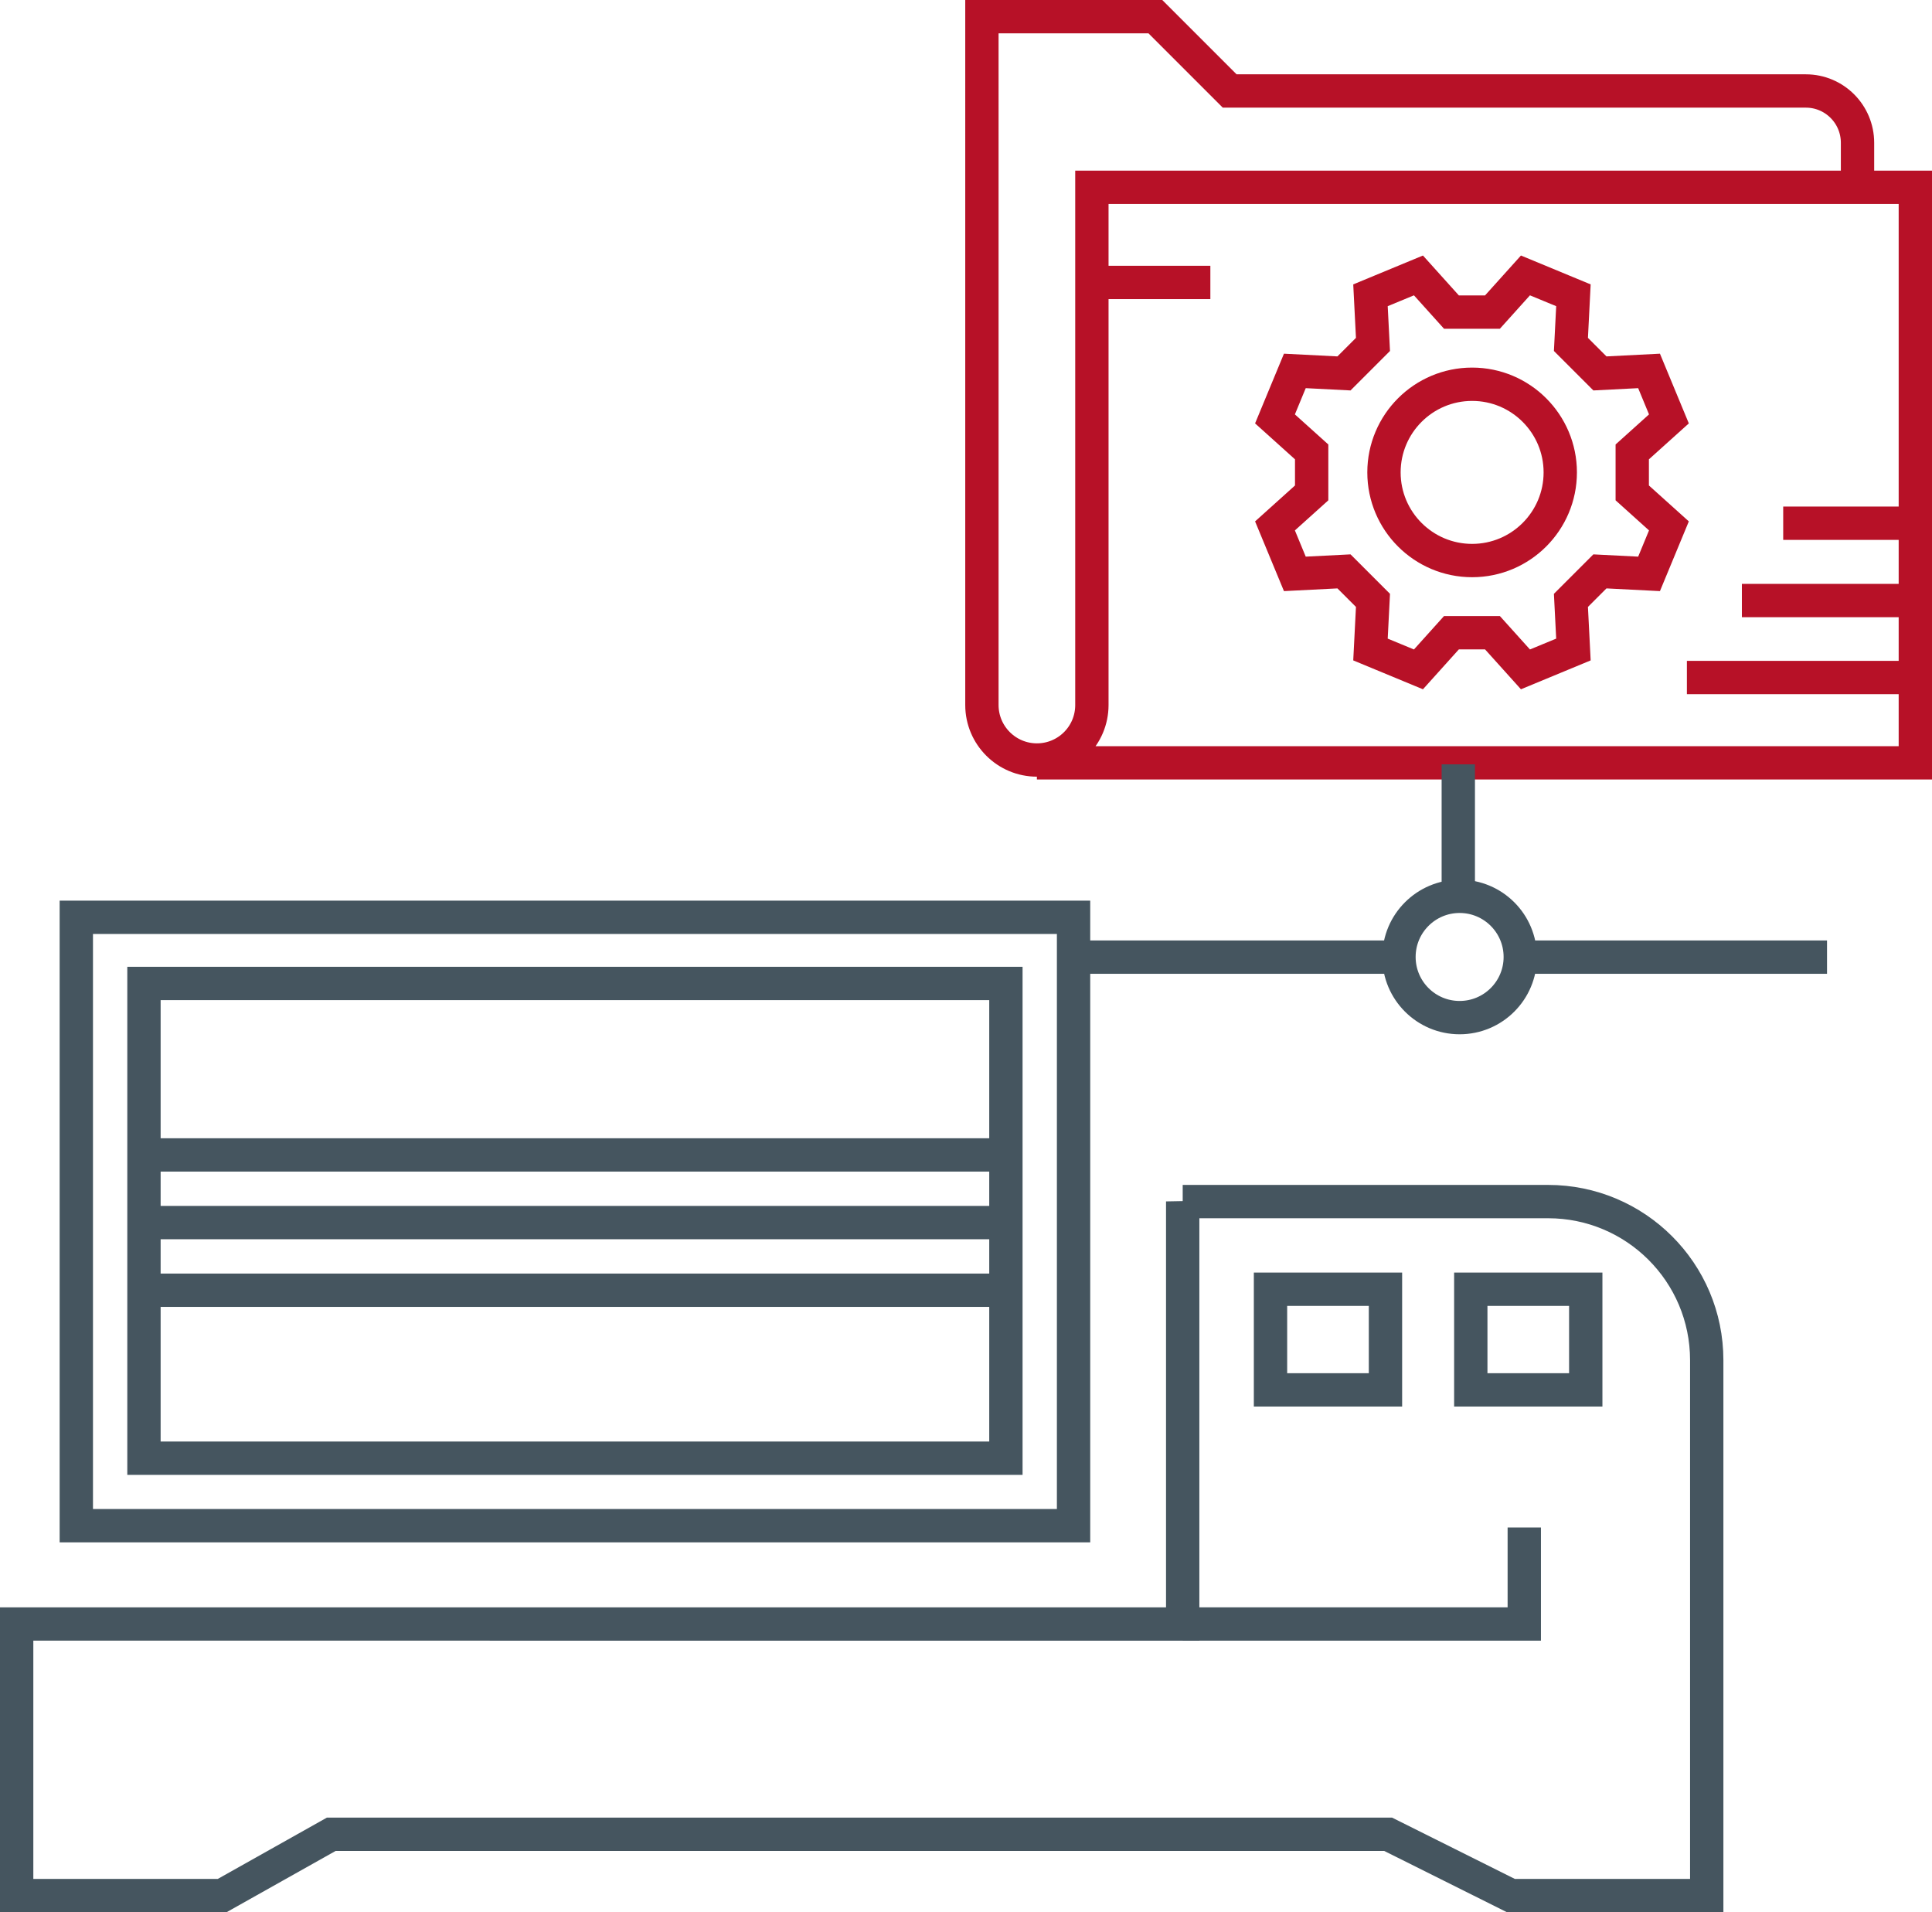 <?xml version="1.0" encoding="UTF-8"?>
<svg xmlns="http://www.w3.org/2000/svg" viewBox="0 0 115.95 114.76">
  <defs>
    <style>
      .cls-1 {
        stroke: #45555f;
      }

      .cls-1, .cls-2 {
        fill: none;
        stroke-miterlimit: 10;
        stroke-width: 2px;
      }

      .cls-2 {
        stroke: #b71127;
      }
    </style>
  </defs>
  <g id="_лой_1" data-name="Слой 1"/>
  <g id="_лой_2" data-name="Слой 2">
    <g id="_лой_1-2" data-name="Слой 1">
      <g id="a">
        <g id="Group">
          <path id="Vector" class="cls-2" d="M62.23,45.78h52.72V11.24h-49.42v31.07c0,1.83-1.48,3.3-3.3,3.3s-3.3-1.48-3.3-3.3V1h10.41l4.46,4.46h34.58c1.71,0,3.1,1.39,3.1,3.11v2.68"/>
          <path id="Vector_2" data-name="Vector 2" class="cls-2" d="M65.53,16.95h7.11"/>
          <path id="Vector_3" data-name="Vector 3" class="cls-2" d="M107.02,31.4h7.93"/>
          <path id="Vector_4" data-name="Vector 4" class="cls-2" d="M104.54,36.04h10.33"/>
          <path id="Vector_5" data-name="Vector 5" class="cls-2" d="M101.24,40.66h13.8"/>
          <path id="Vector_6" data-name="Vector 6" class="cls-2" d="M89.57,18.73l1.98-2.2c.96,.4,1.92,.79,2.88,1.19l-.15,2.95,1.74,1.74,2.95-.15c.4,.96,.79,1.92,1.19,2.88l-2.2,1.98v2.46l2.2,1.98c-.4,.96-.79,1.92-1.19,2.88l-2.95-.15-1.74,1.74,.15,2.95c-.96,.4-1.92,.79-2.88,1.19l-1.98-2.2h-2.46l-1.98,2.2c-.96-.4-1.92-.79-2.88-1.19l.15-2.95-1.74-1.74-2.95,.15c-.4-.96-.79-1.92-1.19-2.88l2.2-1.98v-2.46l-2.2-1.98c.4-.96,.79-1.92,1.19-2.88l2.95,.15,1.74-1.74-.15-2.95c.96-.4,1.92-.79,2.88-1.19l1.98,2.2h2.46Z"/>
          <path id="Vector_7" data-name="Vector 7" class="cls-2" d="M88.35,33.64c2.92,0,5.29-2.37,5.29-5.29s-2.37-5.29-5.29-5.29-5.29,2.37-5.29,5.29,2.37,5.29,5.29,5.29Z"/>
          <path id="Vector_8" data-name="Vector 8" class="cls-1" d="M87.6,61.07c2.01,0,3.64-1.63,3.64-3.64s-1.63-3.64-3.64-3.64-3.64,1.63-3.64,3.64,1.63,3.64,3.64,3.64Z"/>
          <path id="Vector_9" data-name="Vector 9" class="cls-1" d="M65.29,57.44h18.51"/>
          <path id="Vector_10" data-name="Vector 10" class="cls-1" d="M91.15,57.44h18.5"/>
          <path id="Vector_11" data-name="Vector 11" class="cls-1" d="M87.52,45.87v7.94"/>
        </g>
        <g id="Group_2" data-name="Group 2">
          <g id="Group_3" data-name="Group 3">
            <path id="Vector_12" data-name="Vector 12" class="cls-1" d="M70.98,72.1v25.36H1v16.3H13.33l6.55-3.68h63.43l7.37,3.68h11.75v-32.13c0-5.27-4.27-9.52-9.52-9.52h-21.93Z"/>
            <path id="Vector_13" data-name="Vector 13" class="cls-1" d="M83.15,77.37h-6.9v6.04h6.9v-6.04Z"/>
            <path id="Vector_14" data-name="Vector 14" class="cls-1" d="M95.17,77.37h-6.9v6.04h6.9v-6.04Z"/>
            <g id="Group_4" data-name="Group 4">
              <path id="Vector_15" data-name="Vector 15" class="cls-1" d="M64.43,55.05H4.58v36.51h59.85V55.05Z"/>
              <path id="Vector_16" data-name="Vector 16" class="cls-1" d="M60.37,59.02H8.64v28.49H60.37v-28.49Z"/>
              <path id="Vector_17" data-name="Vector 17" class="cls-1" d="M60.71,77.43H9.28"/>
              <path id="Vector_18" data-name="Vector 18" class="cls-1" d="M60.71,69.31H9.28"/>
              <path id="Vector_19" data-name="Vector 19" class="cls-1" d="M60.71,73.37H9.28"/>
            </g>
          </g>
          <path id="Vector_20" data-name="Vector 20" class="cls-1" d="M70.98,97.46h20.5v-5.79"/>
        </g>
      </g>
    </g>
  </g>
</svg>
